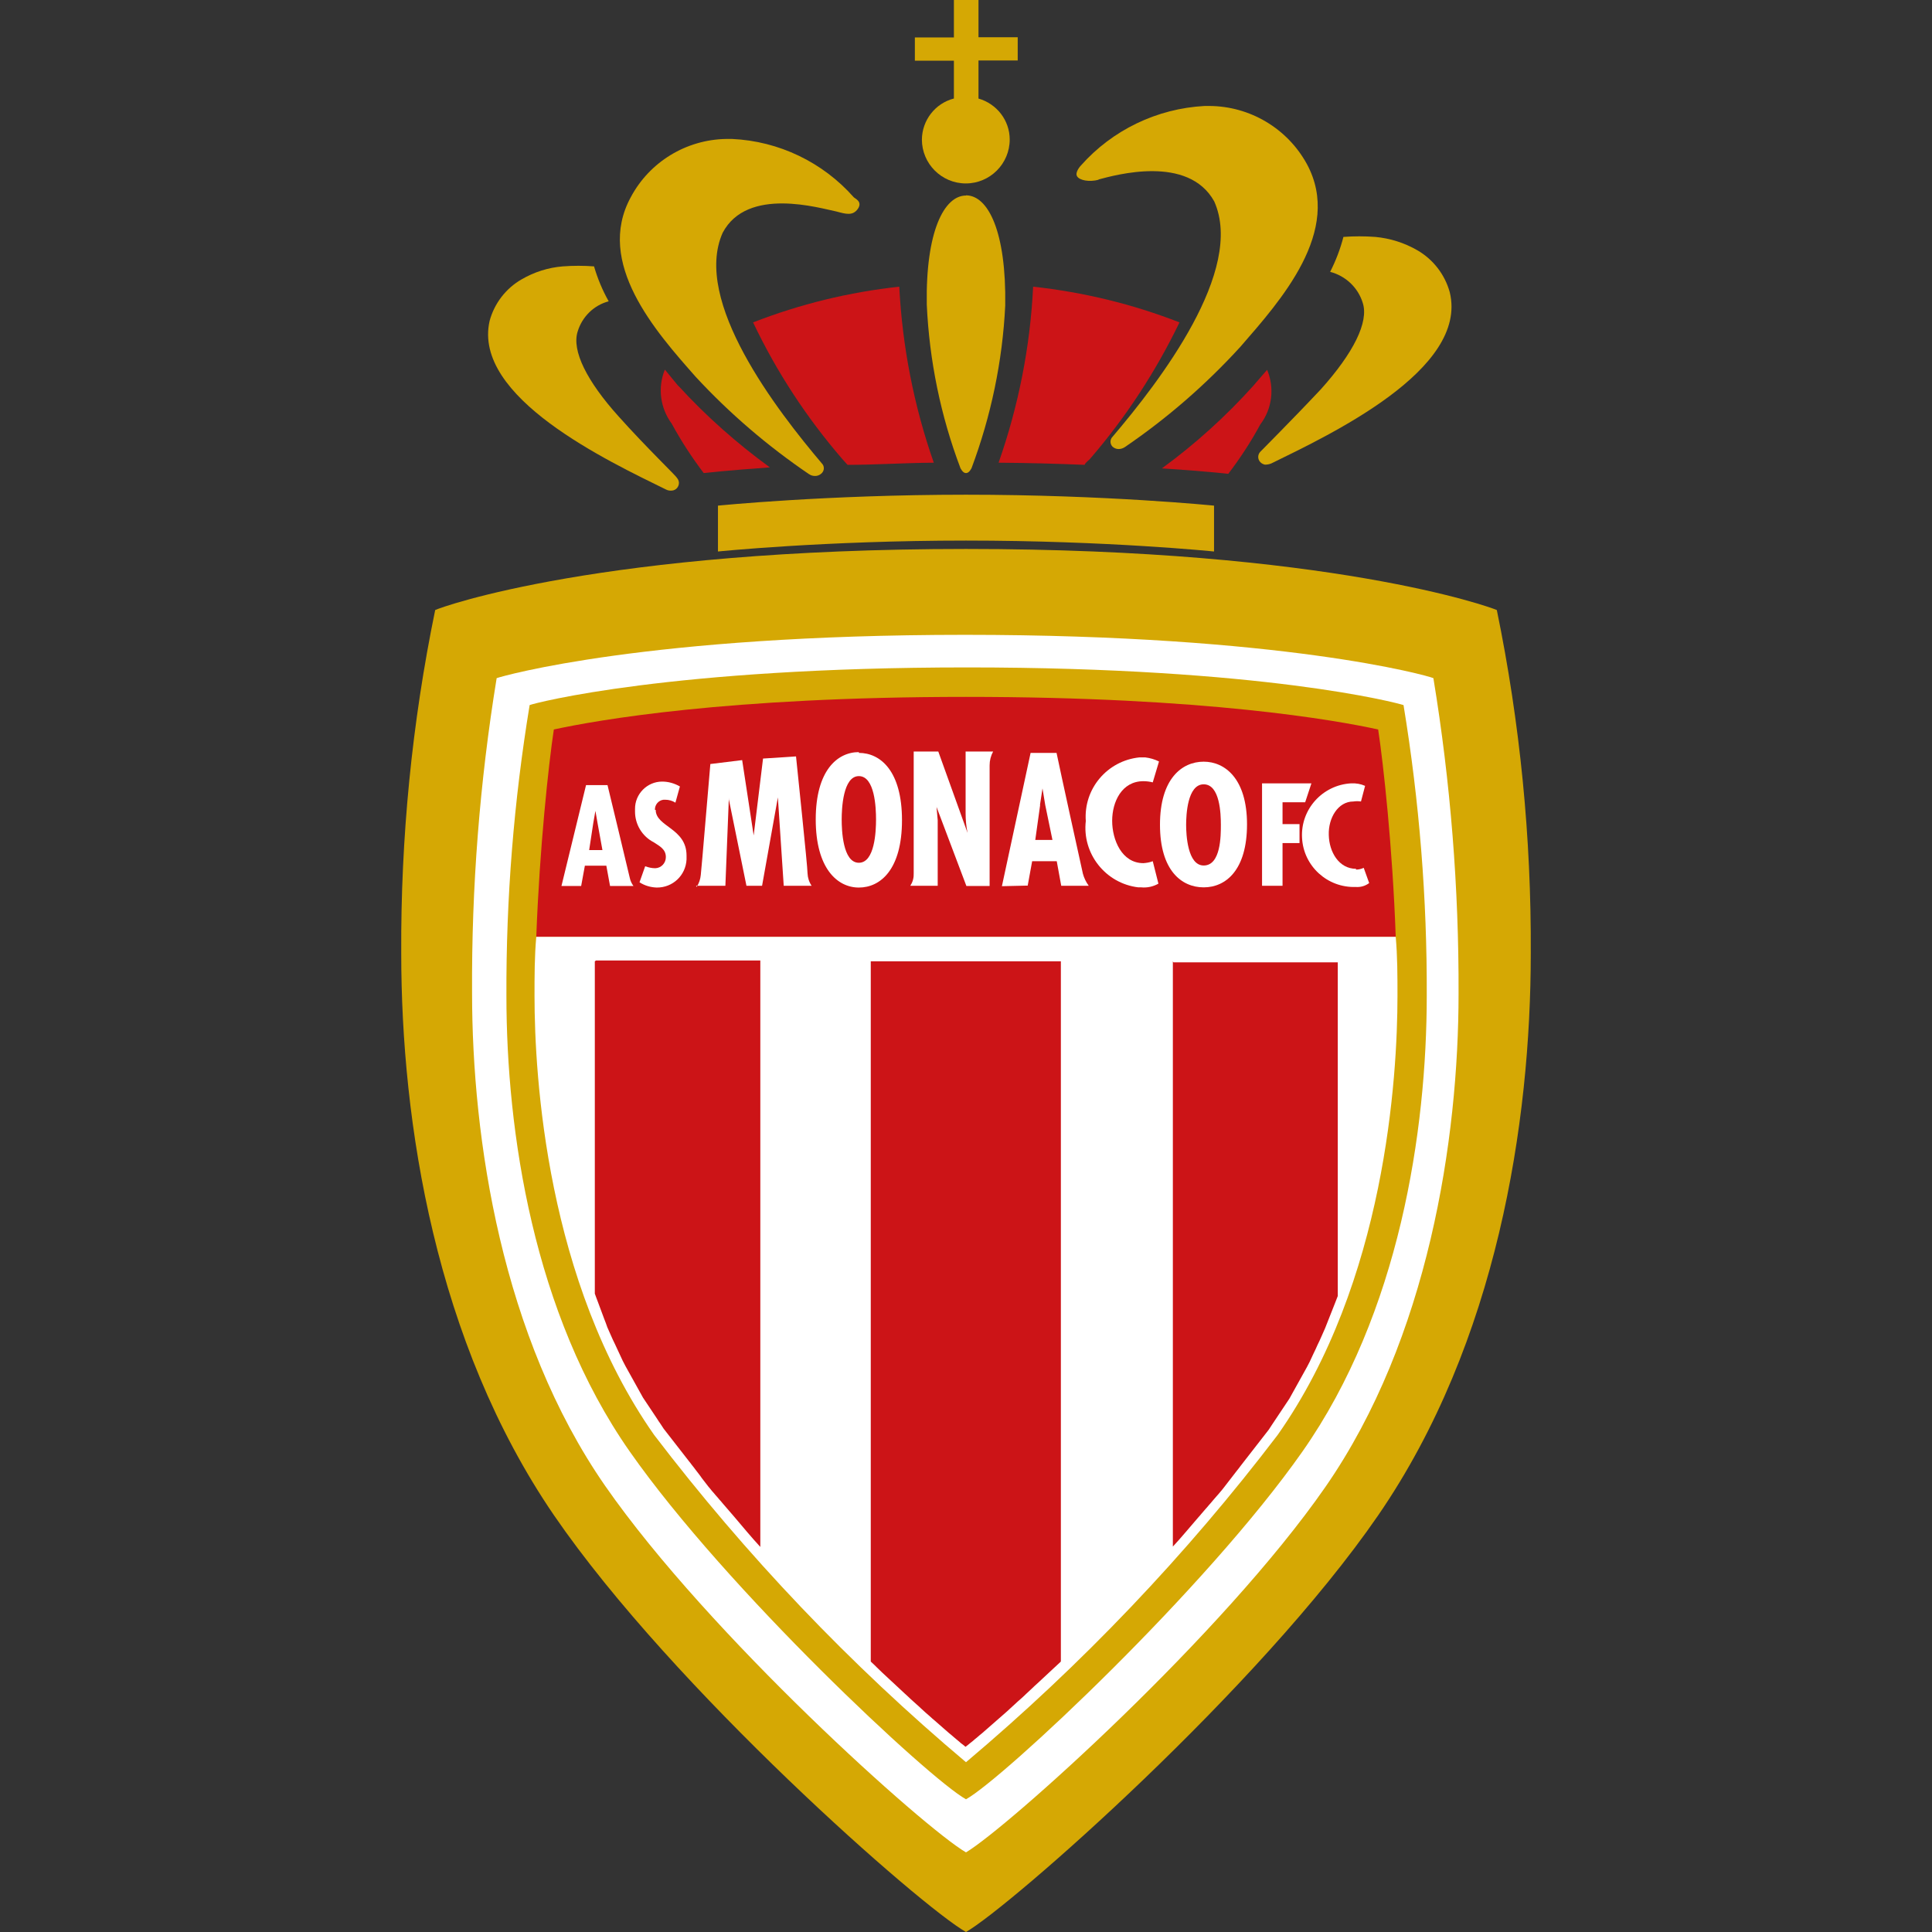 <?xml version="1.0" encoding="utf-8"?>
<svg xmlns="http://www.w3.org/2000/svg" height="99" viewBox="0 0 99 99" width="99">
  <rect x="0" y="0" width="99" height="99" fill="#333333" stroke="none"/>
  <defs>
    <style>.c{fill:none;}.c,.d,.e,.f,.g{stroke-width:0px;}.d{fill:#cc1417;}.e{fill:#d7a805;}.f{fill:#d5a804;}.g{fill:#fff;}.h{opacity:0;}</style>
  </defs>
  <g id="a">
    <g class="h">
      <rect class="g" height="99" width="99"/>
    </g>
  </g>
  <g id="b">
    <path class="f" d="M34.12,25.08c.09.05.2.07.3.06.22-.01.38-.2.37-.42h0c-.01-.09-.05-.18-.11-.24,0-.06-1.54-1.53-2.98-3.14-1.63-1.81-2.41-3.37-2.1-4.35.23-.76.83-1.35,1.59-1.55-.32-.57-.57-1.17-.75-1.79-.53-.04-1.07-.04-1.6,0-.75.06-1.47.29-2.12.67-.8.46-1.39,1.23-1.63,2.12-.9,3.92,6.1,7.2,9.03,8.64Z"/>
    <path class="f" d="M41.45,24.29c.09.07.2.1.32.1.11,0,.22-.04.3-.11.16-.12.19-.34.08-.49-2.36-2.78-6.67-8.37-5.12-11.86,1.26-2.39,4.98-1.26,5.84-1.09.48.13.83.23,1.09-.14.25-.37-.14-.52-.21-.59-1.59-1.8-3.84-2.88-6.24-2.99h-.29c-2.06.03-3.94,1.18-4.9,2.99-1.83,3.36,1.26,6.86,3.33,9.2,1.74,1.88,3.69,3.55,5.81,4.99Z"/>
    <path class="d" d="M34.77,19.79l-.11-.13-.59-.72c-.38.92-.24,1.97.35,2.77.48.88,1.03,1.73,1.64,2.53,0,0,1.26-.14,3.39-.29-1.69-1.23-3.26-2.62-4.67-4.16Z"/>
    <path class="d" d="M43.16,23.52s.21.23.27.3c1.43,0,2.87-.1,4.42-.11-1.02-2.91-1.61-5.94-1.77-9.02-2.57.28-5.08.89-7.49,1.83,1.2,2.53,2.74,4.88,4.57,7Z"/>
    <path class="f" d="M48.87,5.05c-.95.25-1.62,1.11-1.63,2.1,0,1.24,1.01,2.25,2.25,2.25,1.24,0,2.25-1.01,2.25-2.25,0-.98-.66-1.83-1.6-2.1v-1.95h2.01v-1.19h-2.01V0h-1.26v1.92h-2v1.19h2v1.95Z"/>
    <path class="f" d="M76.7,31.26c-.32-.15-8.57-3.13-27.2-3.13s-26.88,2.97-27.2,3.13c-1.19,5.78-1.77,11.68-1.74,17.58,0,8.67,1.74,19.91,7.83,28.81,6.1,8.9,18.86,20.09,21.11,21.35,2.25-1.29,15.02-12.48,21.12-21.35,6.1-8.87,7.82-20.14,7.82-28.81.03-5.91-.55-11.8-1.74-17.58Z"/>
    <path class="f" d="M64.59,23.14c-.15.15-.16.39,0,.55,0,0,0,0,0,0,.06.06.14.1.23.12.11,0,.22-.02.32-.06,3.02-1.48,10.11-4.81,9.15-8.77-.25-.91-.85-1.69-1.67-2.16-.66-.38-1.39-.61-2.15-.68-.54-.04-1.09-.04-1.63,0-.16.62-.39,1.22-.68,1.79.8.21,1.43.81,1.67,1.59.32.98-.48,2.57-2.14,4.42-1.53,1.63-3.04,3.13-3.1,3.2Z"/>
    <path class="f" d="M56.28,9.2c.87-.23,4.6-1.29,5.94,1.12,1.58,3.54-2.8,9.23-5.21,12.06-.14.14-.14.37,0,.51.09.08.2.12.31.12.12,0,.23-.04.32-.1,2.17-1.48,4.15-3.2,5.92-5.14,2.06-2.37,5.26-5.93,3.41-9.36-1-1.83-2.92-2.97-5-2.98h-.24c-2.44.13-4.73,1.23-6.35,3.06,0,0-.31.33-.19.54.12.21.62.31,1.11.18Z"/>
    <path class="d" d="M64.93,18.95l-.59.68-.11.13c-1.41,1.57-2.98,2.99-4.69,4.24,2.17.14,3.4.28,3.4.28.61-.8,1.16-1.64,1.64-2.53.61-.8.74-1.87.35-2.8Z"/>
    <path class="d" d="M55.58,23.82c0-.08.25-.27.27-.3,1.83-2.12,3.37-4.47,4.59-7-2.41-.94-4.93-1.55-7.5-1.83-.15,3.08-.75,6.11-1.77,9.02,1.5.01,2.99.05,4.42.11Z"/>
    <path class="f" d="M49.5,10.02c-1.12,0-2.07,1.84-2.01,5.58.13,2.87.71,5.71,1.73,8.4.1.18.19.24.28.24s.18-.06.28-.24c1-2.67,1.59-5.48,1.73-8.34.06-3.8-.88-5.65-2.01-5.65Z"/>
    <path class="e" d="M49.5,25.35c-7.17,0-12.71.56-12.71.56v2.35s5.48-.56,12.71-.56,12.71.56,12.71.56v-2.35s-5.54-.56-12.71-.56Z"/>
    <path class="g" d="M73.45,34.75c-.28-.13-7.73-2.22-24-2.22s-23.67,2.1-24,2.22c-.87,5.33-1.29,10.73-1.26,16.13,0,7.49,1.52,17.62,6.82,25.26,5.31,7.64,16.38,17.56,18.49,18.78,2.11-1.26,13.15-11.13,18.42-18.73,5.27-7.6,6.82-17.82,6.82-25.26.02-5.42-.41-10.83-1.29-16.18Z"/>
    <path class="f" d="M66.74,74.38c-4.96,7.07-15.35,16.77-17.24,17.82-1.89-1.05-12.28-10.75-17.23-17.82-4.95-7.07-6.32-16.42-6.32-23.35-.02-4.99.38-9.98,1.19-14.9.27-.11,7.24-1.93,22.42-1.93s22.04,1.82,22.36,1.93c.81,4.93,1.21,9.91,1.19,14.9,0,6.91-1.4,16.27-6.37,23.35Z"/>
    <path class="g" d="M71.52,48H27.48c-.09,1-.09,2.02-.09,3.03,0,4.14.62,14.65,6.13,22.5,4.7,6.16,10.05,11.78,15.98,16.77,5.92-4.99,11.28-10.61,15.97-16.77,5.52-7.84,6.14-18.35,6.14-22.5,0-1.01,0-2.03-.09-3.03Z"/>
    <path class="d" d="M30.48,49.26v17.03h0c.05.15.11.29.16.43.05.14.11.29.16.43.05.14.11.29.16.43.06.14.11.29.16.43.06.14.13.29.19.43.06.14.13.29.2.43.07.14.13.29.2.43.07.14.13.29.2.43.05.09.09.18.14.27.05.09.1.18.15.27.05.09.1.18.15.27s.1.18.15.27c.05.09.1.18.15.27.05.09.1.18.15.27.05.09.1.18.15.27.06.09.12.18.18.27.06.09.12.18.18.27.06.09.12.18.18.27.06.09.12.18.18.27s.11.18.18.27c.05.08.1.16.15.23.01.02.02.03.03.04.07.09.14.18.21.27s.14.18.21.27c.07.09.14.18.21.27.07.09.14.18.21.27.07.09.14.18.21.27.07.09.14.18.21.27.06.07.11.14.17.22.06.07.11.14.17.22.06.07.11.15.17.22.06.07.11.15.16.22.06.07.11.15.17.22.06.07.11.15.17.22.06.07.12.14.18.22.06.07.13.14.19.22.06.07.13.14.19.22.06.07.13.14.19.22.06.07.12.14.19.22s.12.14.19.22c.06.07.12.14.19.22.44.52.88,1.05,1.34,1.55v-30.05h-8.42Z"/>
    <path class="d" d="M44.62,49.26v35.88s.02.02.03.03c.1.09.19.18.28.27.09.09.19.18.28.27.1.09.19.18.29.27.1.09.19.18.29.27.1.09.19.18.29.27.1.09.19.18.29.27.1.09.2.18.29.27.1.09.2.18.3.27.08.07.16.14.23.21.08.07.16.15.23.21.08.07.16.14.24.21.08.07.16.15.24.21.08.07.16.14.24.21.08.07.16.14.24.21.08.07.17.15.24.21.09.07.17.14.25.21.09.07.17.15.25.21.09.08.17.15.26.21.03.03.07.06.1.08.03-.03.07-.06.1-.08.08-.07.17-.14.26-.21.08-.07.16-.14.25-.21.08-.07.16-.14.25-.21.08-.07.16-.14.24-.21.08-.07.16-.14.24-.21.08-.07.16-.14.24-.21.08-.07.16-.14.24-.21.08-.07.16-.14.24-.21.08-.07.16-.14.23-.21.08-.07.15-.14.23-.21.1-.09.19-.18.3-.27.1-.09.2-.18.29-.27.1-.09.19-.18.29-.27.09-.09.19-.18.29-.27.1-.09.19-.18.29-.27.1-.09.19-.18.29-.27.1-.09.19-.18.29-.27s.19-.18.29-.27c.01-.01.02-.02.03-.03v-35.88h-9.75Z"/>
    <path class="d" d="M71.52,48c-.16-4.55-.63-8.84-.9-10.62-2.15-.47-8.84-1.67-21.12-1.67s-18.95,1.2-21.12,1.67c-.27,1.78-.73,6.06-.9,10.62h44.03Z"/>
    <path class="d" d="M60.1,49.26v29.99c.45-.48.86-.99,1.29-1.48.06-.07.13-.14.19-.22s.13-.14.19-.22c.06-.07.13-.14.19-.22.06-.07.13-.14.19-.22s.13-.14.19-.22c.06-.07.13-.14.19-.22.06-.07.12-.14.18-.22.06-.07.11-.15.17-.22s.11-.15.17-.22c.06-.07.11-.15.17-.22.06-.07.11-.15.17-.22.06-.07.11-.14.17-.22s.11-.14.17-.22c.07-.09.14-.18.21-.27.07-.09.14-.18.21-.27.07-.09.14-.18.21-.27.07-.09.14-.18.21-.27s.14-.18.21-.27c.07-.09.14-.18.21-.27.01-.02.02-.03.03-.04.05-.08.1-.15.15-.23.06-.09.12-.18.18-.27.06-.09.12-.18.18-.27.06-.09.12-.18.18-.27.06-.09.12-.18.18-.27s.12-.18.18-.27c.05-.09.1-.18.15-.27.05-.09.1-.18.15-.27.05-.09.1-.18.15-.27s.1-.18.15-.27c.05-.09.1-.18.15-.27.05-.09.1-.18.15-.27.05-.09.09-.18.14-.27.07-.14.13-.29.2-.43.07-.14.14-.29.2-.43.07-.14.14-.29.2-.43.06-.14.13-.29.19-.43.06-.14.11-.29.17-.43.06-.14.11-.29.17-.43s.11-.29.17-.43c.04-.12.1-.24.14-.36v-17.1h-8.42Z"/>
    <path class="c" d="M28.77,38.5h41.54v7.14H28.77v-7.14Z"/>
    <path class="g" d="M33.56,41.5c-.01-.26.18-.49.44-.52h.09c.18,0,.36.05.52.15l.23-.83c-.28-.16-.59-.25-.91-.25-.77,0-1.4.64-1.39,1.41h0v.13c0,.66.37,1.27.96,1.57.3.2.62.35.62.76,0,.31-.24.56-.54.57,0,0,0,0-.01,0-.17,0-.34-.04-.51-.1l-.29.82c.26.17.57.26.88.27.82.01,1.49-.62,1.53-1.44v-.2c0-1.41-1.58-1.47-1.58-2.34"/>
    <path class="g" d="M35.67,45.39h1.5l.18-4.53v.11l.9,4.42h.8l.81-4.53.3,4.53h1.43c-.13-.19-.2-.41-.21-.64,0-.38-.53-5.36-.59-5.99l-1.69.11-.48,3.94-.59-3.86-1.63.2c-.08.88-.45,5.37-.49,5.68-.02.22-.09.43-.21.62"/>
    <path class="g" d="M46.65,45.39h1.4v-3.36l-.06-.68,1.53,4.05h1.19v-6.18c0-.25.06-.49.18-.71h-1.41v3.16c0,.34.03.68.1,1.01l-1.5-4.17h-1.26v6.23c.01.22-.04.44-.16.62"/>
    <path class="g" d="M55.64,42.06c-.2,1.68,1.01,3.21,2.69,3.41.02,0,.03,0,.05,0h.1c.31.03.62-.04.88-.19l-.29-1.15c-.15.06-.32.09-.48.1-1.11,0-1.6-1.2-1.6-2.17s.49-2.03,1.6-2.03c.16,0,.32.02.48.06l.32-1.07c-.22-.11-.46-.18-.71-.21h-.29c-1.66.17-2.88,1.62-2.75,3.28"/>
    <path class="g" d="M66.88,41.11l.32-.97h-2.53v5.25h1.05v-2.19h.87v-.97h-.87v-1.12h1.16Z"/>
    <path class="g" d="M69.49,44.52c-.88,0-1.38-.86-1.4-1.73-.03-.87.47-1.72,1.26-1.72.13-.02.26-.02.39,0l.21-.8c-.22-.1-.46-.14-.71-.13-1.47.08-2.6,1.33-2.52,2.79.07,1.45,1.3,2.57,2.75,2.52.25.02.49-.05.69-.2l-.28-.78c-.13.06-.26.09-.4.09"/>
    <path class="g" d="M44.01,44.21c-.83,0-.88-1.69-.88-2.22s.06-2.22.88-2.22.88,1.63.88,2.22-.06,2.22-.88,2.22M44.01,38.54c-1.11,0-2.21.95-2.21,3.45s1.1,3.49,2.21,3.49,2.21-.93,2.21-3.45-1.1-3.45-2.21-3.45"/>
    <path class="g" d="M53.29,41.25l.13-.85.14.85.37,1.79h-.88l.25-1.79ZM52.66,45.39l.23-1.26h1.26l.23,1.26h1.41c-.14-.19-.24-.4-.3-.62-.08-.34-1.19-5.41-1.35-6.19h-1.33l-1.47,6.83,1.31-.03Z"/>
    <path class="g" d="M61.68,44.35c-.83,0-.9-1.59-.9-2.08s.06-2.08.9-2.08.88,1.53.88,2.08,0,2.08-.88,2.08M61.68,39.03c-1.12,0-2.24.88-2.24,3.23s1.11,3.21,2.24,3.21,2.22-.88,2.22-3.23-1.14-3.21-2.22-3.21"/>
    <path class="g" d="M30.19,43.56l.21-1.38.11-.63.11.63.25,1.38h-.69ZM31.1,40.23h-1.07l-1.26,5.17h1.01l.19-1.04h1.1l.19,1.04h1.2c-.09-.12-.16-.27-.19-.42-.06-.28-1.14-4.75-1.14-4.75"/>
  </g>
</svg>